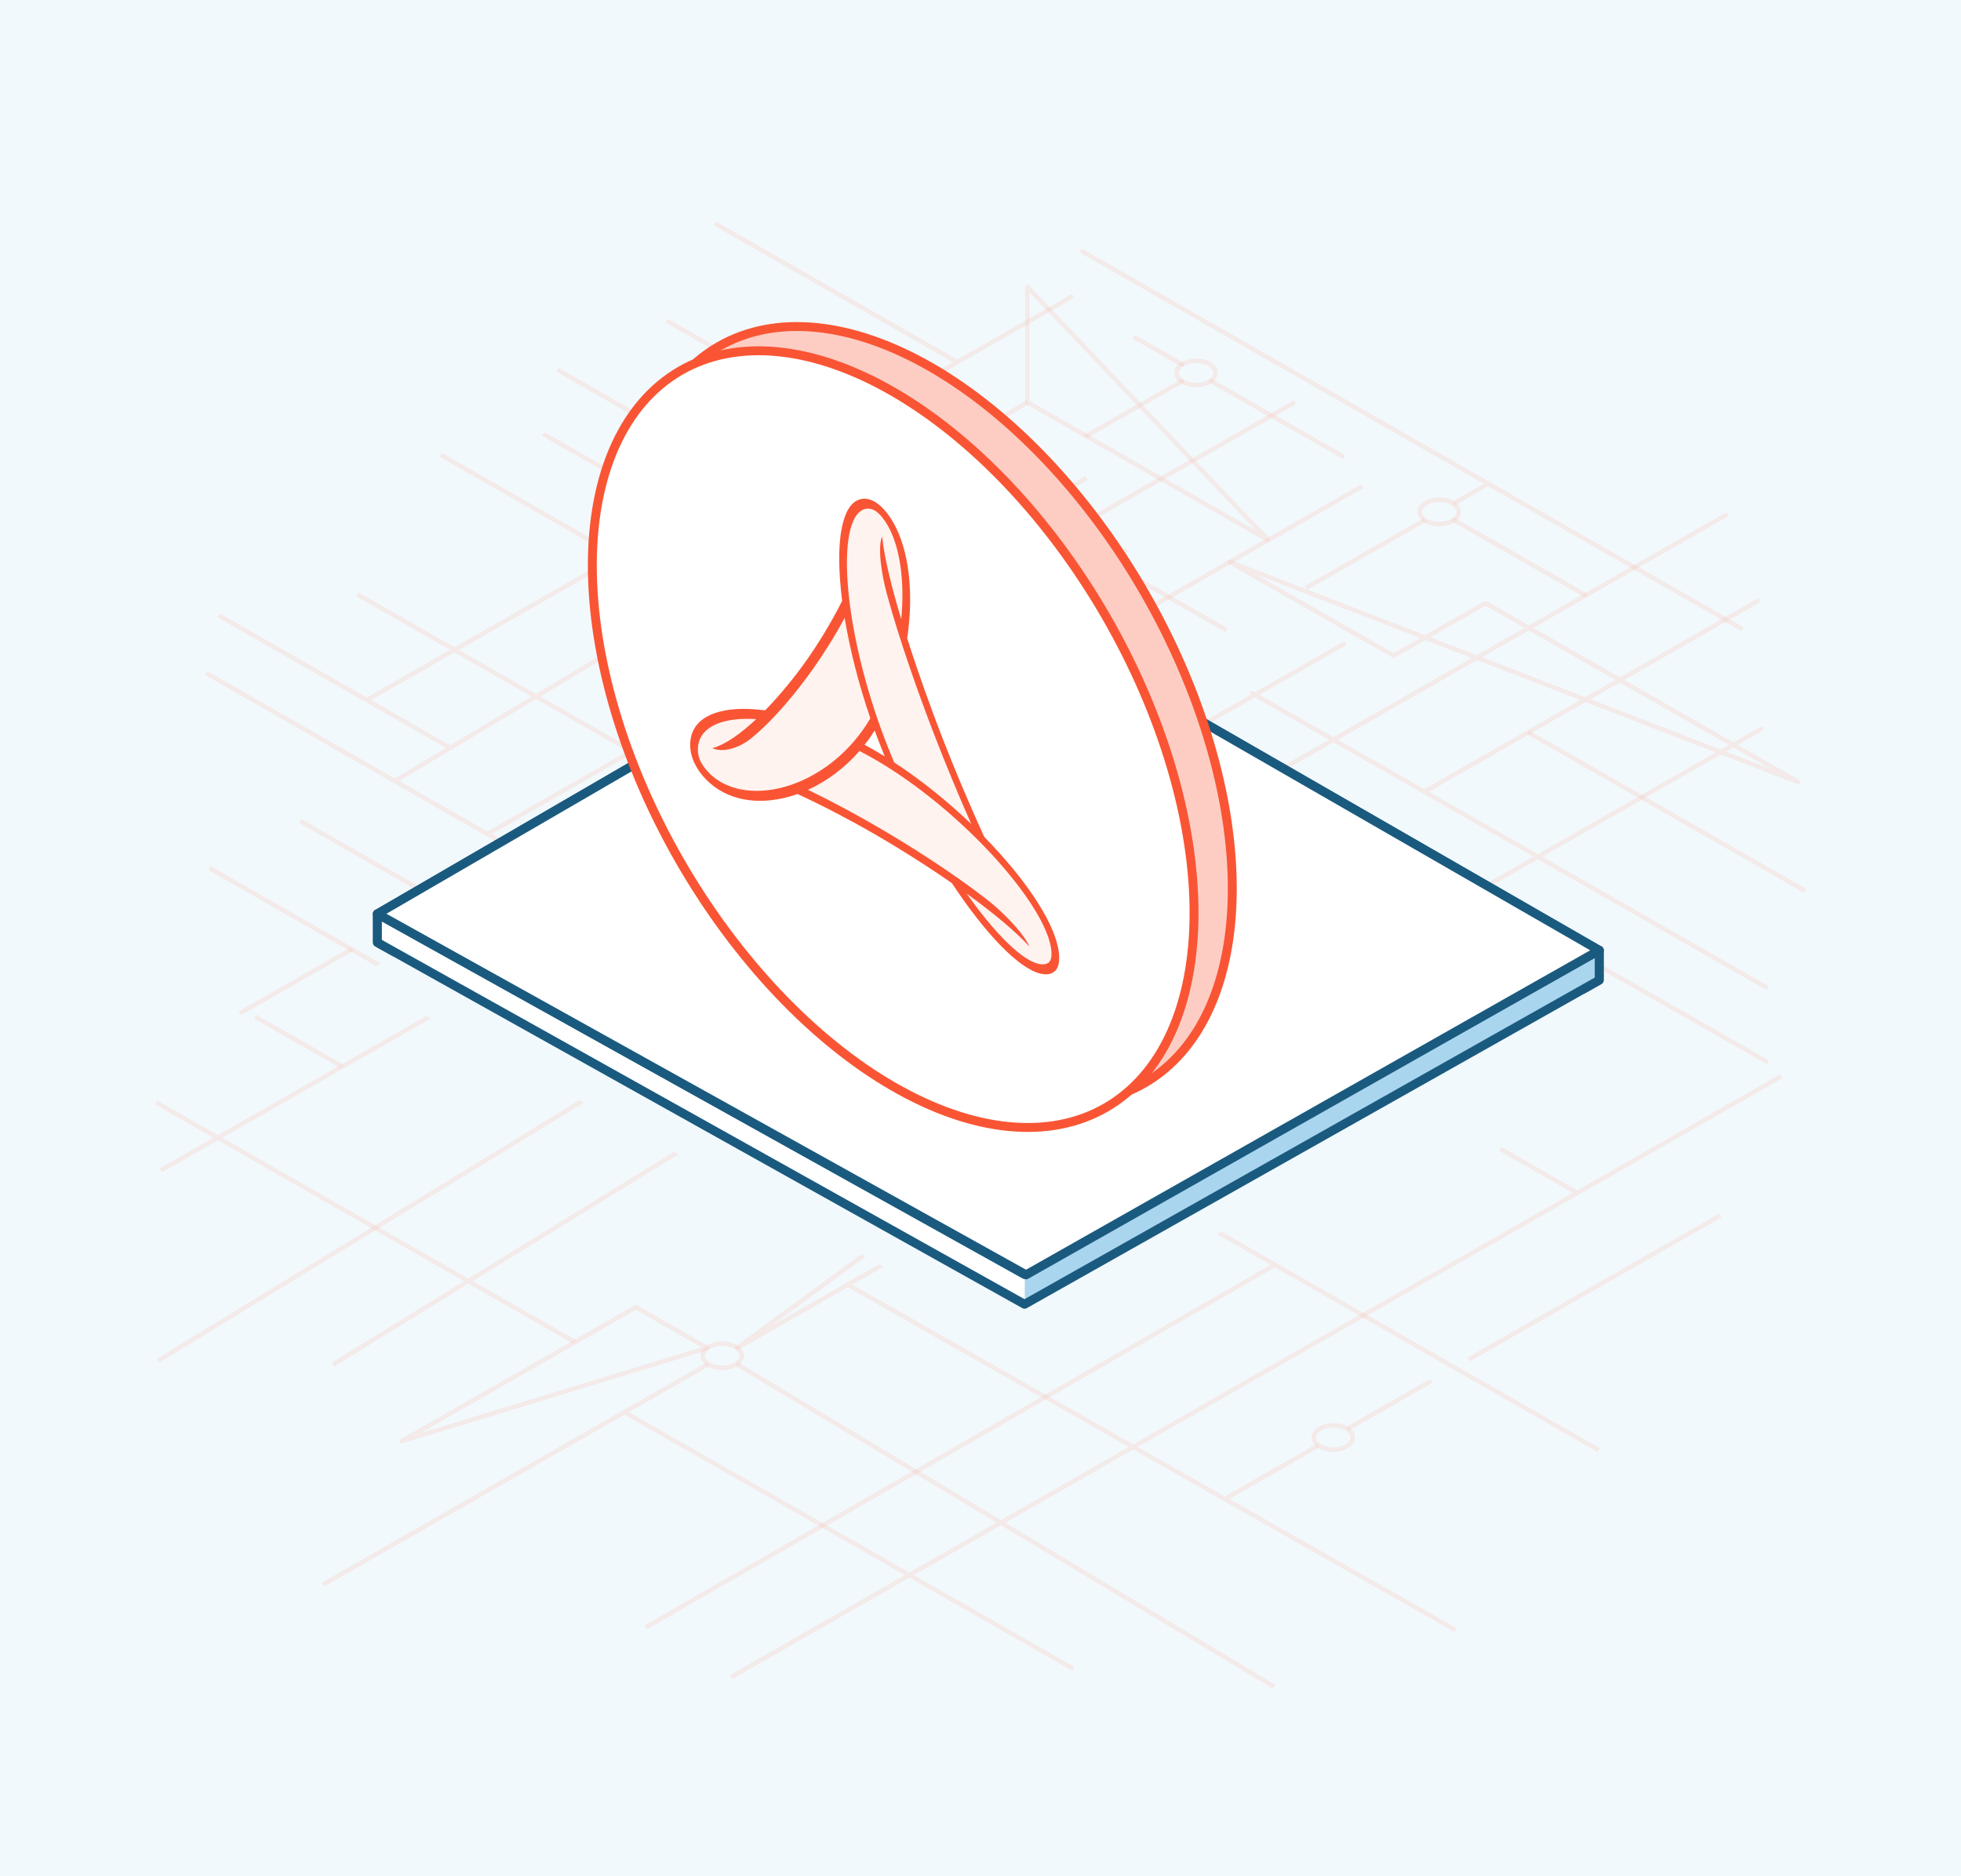 <svg width="440" height="421" viewBox="0 0 440 421" fill="none" xmlns="http://www.w3.org/2000/svg">
<rect width="440" height="421" fill="#F2F9FC"/>
<g opacity="0.32">
<path opacity="0.3" d="M47.023 194.817L100.727 225.549M138.677 242.161L35.531 305.323M155.377 228.451L195.63 205.412M270.112 232.969L256.767 225.334M76.739 239.304L57.257 228.157M286.076 283.833L144.936 365.181M190.857 140.511L109.459 187.092M290.556 90.246L203.353 140.154M168.417 220.983L46.272 151.049M203.43 255.635L289.611 206.855M262.078 270.099L358.729 325.407M175.446 216.932L258.687 264.567M88.351 175.415L230.516 90.267M243.81 107.249L175.757 146.189M151.518 174.182L80.144 133.337M49.072 138.107L101.021 167.837M82.363 157.063L154.295 115.898M243.473 232.791L188.016 201.057L218.964 183.345L243.473 232.791ZM90.167 323.397L142.676 293.347L158.664 302.5L90.167 323.397Z" stroke="#F95534" stroke-linejoin="round"/>
<path opacity="0.3" d="M125.634 211.291L216.15 263.088M224.568 208.698L387.25 115.599L224.568 208.698ZM267.101 164.206L301.613 144.463L267.101 164.206ZM263.813 197.788L187.175 153.93L263.813 197.788ZM275.956 126.121L312.701 147.15L333.322 135.353L403.441 175.479L275.956 126.121ZM284.491 121.157L230.516 90.267V64.39L284.491 121.157ZM396.335 238.213L125.433 83.183L396.335 238.213ZM394.433 134.844L319.577 177.683L394.433 134.844ZM274.871 141.22L252.829 128.604L274.871 141.22ZM243.102 125.465L149.996 72.188L243.102 125.465ZM396.239 221.545L280.953 155.573L396.239 221.545ZM237.348 163.466L203.253 143.954L237.348 163.466ZM196.704 140.207L122.256 97.604L196.704 140.207ZM316.373 208.661L395.127 163.592L316.373 208.661ZM108.374 204.148L123.748 195.353L108.374 204.148ZM85.871 217.027L101.849 207.885L85.871 217.027Z" stroke="#F95534" stroke-linejoin="round"/>
<path opacity="0.3" d="M162.049 306.95C164.465 306.95 166.425 305.731 166.425 304.226C166.425 302.722 164.465 301.503 162.049 301.503C159.632 301.503 157.673 302.722 157.673 304.226C157.673 305.731 159.632 306.95 162.049 306.95Z" stroke="#F95534" stroke-linejoin="round"/>
<path opacity="0.3" d="M299.157 325.312C301.574 325.312 303.533 324.093 303.533 322.589C303.533 321.084 301.574 319.865 299.157 319.865C296.74 319.865 294.781 321.084 294.781 322.589C294.781 324.093 296.74 325.312 299.157 325.312Z" stroke="#F95534" stroke-linejoin="round"/>
<path opacity="0.2" d="M199.958 144.793C202.375 144.793 204.334 143.573 204.334 142.069C204.334 140.565 202.375 139.345 199.958 139.345C197.542 139.345 195.582 140.565 195.582 142.069C195.582 143.573 197.542 144.793 199.958 144.793Z" stroke="#F95534" stroke-linejoin="round"/>
<path opacity="0.3" d="M138.644 203.947L36.118 262.625M102.156 204.142L67.393 184.252M175.816 155.834V146.225M192.215 249.536L212.278 238.054M190.292 288.34L326.566 365.795M35 247.39L128.994 301.176M53.828 227.395L79.002 212.99M156.783 255.64L74.718 306.215M175.8 146.099L98.905 102.09M224.404 139.707L252.889 123.407M305.678 109.111L224.097 155.797M158.777 306.215L72.416 355.635M140.113 316.894L240.833 374.533M216.664 151.62L199.955 161.182M285.388 262.095L266.74 272.764M165.306 306.115L285.836 378.489M399.656 241.512L164.048 376.343M321.139 309.888L302.311 320.662M295.842 324.362L274.934 336.327M385.991 272.774L329.567 305.065M353.942 267.726L336.586 257.797M242.505 56.228L390.961 141.187M319.71 116.679L293.062 131.93M333.886 108.566L326.152 112.99M229.407 255.64L205.906 269.09V279.319L165.399 302.499L229.407 255.64Z" stroke="#F95534" stroke-linejoin="round"/>
<path opacity="0.3" d="M322.922 117.609C325.338 117.609 327.297 116.389 327.297 114.885C327.297 113.381 325.338 112.161 322.922 112.161C320.505 112.161 318.546 113.381 318.546 114.885C318.546 116.389 320.505 117.609 322.922 117.609Z" stroke="#F95534" stroke-linejoin="round"/>
<path opacity="0.3" d="M268.369 86.394C270.786 86.394 272.745 85.175 272.745 83.67C272.745 82.166 270.786 80.947 268.369 80.947C265.953 80.947 263.993 82.166 263.993 83.67C263.993 85.175 265.953 86.394 268.369 86.394Z" stroke="#F95534" stroke-linejoin="round"/>
<path opacity="0.3" d="M342.861 164.342L405 199.902M326.213 116.68L355.702 133.552L326.213 116.68ZM168.487 107.774L240.419 66.609L168.487 107.774ZM160.804 50.377L214.778 81.261L160.804 50.377ZM271.757 85.517L301.246 102.39L271.757 85.517ZM254.755 75.788L265.219 81.775L254.755 75.788ZM265.219 85.559L243.78 97.824L265.219 85.559Z" stroke="#F95534" stroke-linejoin="round"/>
</g>
<mask id="mask0_1847_5443" style="mask-type:alpha" maskUnits="userSpaceOnUse" x="40" y="97" width="362" height="237">
<rect x="40.26" y="97.752" width="361.232" height="235.703" fill="#C4C4C4"/>
</mask>
<g mask="url(#mask0_1847_5443)">
<g filter="url(#filter0_f_1847_5443)">
<path d="M361.161 226.423L215.031 141.324L80.007 219.405L229.936 301.619L361.161 226.423Z" fill="#F2F9FC"/>
</g>
<path d="M230.228 286.373V293.099L85.268 211.802V205.368L230.228 286.373Z" fill="white"/>
<path d="M358.823 219.405L229.937 292.807V289.882V285.788L358.823 213.264V219.405Z" fill="#AAD5EE"/>
<path d="M229.887 286.003L84.684 205.076V211.509L229.887 292.693L358.823 219.955V213.264L229.887 286.003Z" stroke="#1A5A7F" stroke-width="2" stroke-linejoin="round"/>
<path d="M358.823 213.264L214.068 129.92L84.684 205.076L230.229 286.081L358.823 213.264Z" fill="white" stroke="#1A5A7F" stroke-width="2" stroke-linejoin="round"/>
<path d="M200.111 248.225L290.404 194.574C291.839 193.721 292.048 191.727 290.82 190.595C290.686 190.472 290.539 190.363 290.381 190.271L250.013 166.874C245.946 164.517 240.923 164.539 236.877 166.932L146.913 220.137C143.594 222.1 143.652 226.921 147.016 228.804L182.124 248.457C187.731 251.595 194.586 251.507 200.111 248.225Z" stroke="#F95534" stroke-width="2" stroke-linejoin="round"/>
<path d="M190.6 250.723V245.463C192.562 245.744 195.623 244.645 196.908 244.06L290.828 189.006V191.812C290.828 193.214 290.361 193.799 290.128 193.916C259.638 212.033 198.169 248.549 196.207 249.671C194.244 250.793 191.651 250.84 190.6 250.723Z" fill="#FDCDC4"/>
<path d="M287.593 181.642L250.013 159.86C245.946 157.503 240.923 157.525 236.876 159.918L146.912 213.123C143.594 215.085 143.651 219.907 147.015 221.79L182.209 241.49C187.77 244.603 194.563 244.544 200.069 241.333L287.604 190.287C290.918 188.355 290.911 183.565 287.593 181.642Z" fill="white" stroke="#F95534" stroke-width="2" stroke-linejoin="round"/>
<path d="M274.355 183.326L245.107 166.229C241.019 163.839 235.954 163.862 231.887 166.287L158.749 209.909C155.452 211.876 155.509 216.671 158.852 218.558L185.675 233.7C191.266 236.857 198.115 236.796 203.649 233.541L274.367 191.952C277.659 190.016 277.652 185.253 274.355 183.326Z" fill="white" stroke="#F95534" stroke-linejoin="round"/>
<path d="M143.639 224.423V220.566C156.723 227.93 183.38 242.938 185.343 244.06C187.305 245.182 189.665 245.463 190.6 245.463V250.723C188.076 250.723 186.277 250.022 185.693 249.671C172.61 242.307 146.162 227.439 145.041 226.878C143.92 226.317 143.639 225.008 143.639 224.423Z" fill="white"/>
<ellipse cx="215.749" cy="200.164" rx="30.699" ry="17.947" fill="#FDCDC4"/>
<path d="M236.689 202.998H194.497C193.762 202.945 192.292 202.337 192.292 200.322C192.292 198.306 193.762 197.698 194.497 197.645H236.689C237.476 197.645 239.05 198.18 239.05 200.322C239.05 202.463 237.476 202.998 236.689 202.998Z" fill="white"/>
<path d="M211.5 211.5V188.514C211.604 187.78 212.633 186.31 215.908 186.31C219.182 186.31 220.211 187.78 220.316 188.514V211.5C220.316 212.287 219.434 213.861 215.908 213.861C212.381 213.861 211.5 212.287 211.5 211.5Z" fill="white"/>
<path d="M143.905 217.678V224.906H142.509V217.226H143.905V217.678Z" fill="#F95534"/>
<path d="M292.254 186.92V193.49H290.858V186.509H292.254V186.92Z" fill="#F95534"/>
<ellipse cx="215.749" cy="189.695" rx="30.699" ry="17.947" fill="#FCA492"/>
<path d="M236.689 192.528H194.497C193.762 192.476 192.292 191.867 192.292 189.852C192.292 187.837 193.762 187.228 194.497 187.176H236.689C237.476 187.176 239.05 187.711 239.05 189.852C239.05 191.993 237.476 192.528 236.689 192.528Z" fill="white"/>
<path d="M211.5 201.03V178.045C211.604 177.31 212.633 175.841 215.908 175.841C219.182 175.841 220.211 177.31 220.316 178.045V201.03C220.316 201.817 219.434 203.392 215.908 203.392C212.381 203.392 211.5 201.817 211.5 201.03Z" fill="white"/>
<ellipse cx="215.749" cy="178.478" rx="30.699" ry="17.947" fill="#F95534"/>
<path d="M236.689 181.311H194.497C193.762 181.259 192.292 180.65 192.292 178.635C192.292 176.62 193.762 176.011 194.497 175.959H236.689C237.476 175.959 239.05 176.494 239.05 178.635C239.05 180.776 237.476 181.311 236.689 181.311Z" fill="white"/>
<path d="M211.5 189.813V166.828C211.604 166.093 212.633 164.624 215.908 164.624C219.182 164.624 220.211 166.093 220.316 166.828V189.813C220.316 190.6 219.434 192.175 215.908 192.175C212.381 192.175 211.5 190.6 211.5 189.813Z" fill="white"/>
</g>
<mask id="mask1_1847_5443" style="mask-type:alpha" maskUnits="userSpaceOnUse" x="40" y="97" width="362" height="237">
<rect x="40.26" y="97.752" width="361.232" height="235.703" fill="#C4C4C4"/>
</mask>
<g mask="url(#mask1_1847_5443)">
<g filter="url(#filter1_f_1847_5443)">
<path d="M361.161 226.423L215.031 141.324L80.007 219.405L229.936 301.619L361.161 226.423Z" fill="#F2F9FC"/>
</g>
<path d="M230.228 286.373V293.099L85.268 211.802V205.368L230.228 286.373Z" fill="white"/>
<path d="M358.823 219.405L229.937 292.807V289.882V285.788L358.823 213.264V219.405Z" fill="#AAD5EE"/>
<path d="M229.887 286.003L84.684 205.076V211.509L229.887 292.693L358.823 219.955V213.264L229.887 286.003Z" stroke="#1A5A7F" stroke-width="2" stroke-linejoin="round"/>
<path d="M358.823 213.264L214.068 129.92L84.684 205.076L230.229 286.081L358.823 213.264Z" fill="white" stroke="#1A5A7F" stroke-width="2" stroke-linejoin="round"/>
</g>
<path d="M276.497 199.398C276.497 209.634 274.751 218.762 271.359 226.261C267.966 233.759 262.994 239.481 256.725 243.1C250.457 246.719 243.015 248.165 234.825 247.353C226.635 246.542 217.857 243.49 208.992 238.372C200.127 233.254 191.349 226.17 183.158 217.524C174.968 208.878 167.527 198.84 161.258 187.982C154.99 177.125 150.017 165.661 146.625 154.245C143.232 142.829 141.486 131.685 141.486 121.449C141.486 111.212 143.232 102.084 146.625 94.586C150.017 87.087 154.99 81.365 161.258 77.746C167.527 74.127 174.968 72.682 183.158 73.493C191.349 74.304 200.127 77.356 208.992 82.474C217.857 87.593 226.635 94.677 234.825 103.323C243.015 111.969 250.457 122.007 256.725 132.864C262.994 143.721 267.966 155.185 271.359 166.601C274.751 178.017 276.497 189.161 276.497 199.398Z" fill="#FDCDC4" stroke="#F95534" stroke-width="2"/>
<path d="M267.914 204.841C267.914 215.077 266.168 224.205 262.776 231.704C259.383 239.202 254.411 244.925 248.142 248.544C241.874 252.163 234.432 253.608 226.242 252.797C218.052 251.985 209.274 248.934 200.409 243.815C191.544 238.697 182.766 231.613 174.575 222.967C166.385 214.321 158.944 204.283 152.675 193.426C146.407 182.568 141.434 171.104 138.042 159.689C134.649 148.273 132.903 137.129 132.903 126.892C132.903 116.656 134.649 107.528 138.042 100.029C141.434 92.531 146.407 86.808 152.675 83.189C158.944 79.57 166.385 78.125 174.575 78.936C182.766 79.748 191.544 82.8 200.409 87.918C209.274 93.036 218.052 100.12 226.242 108.766C234.432 117.412 241.874 127.45 248.142 138.307C254.411 149.165 259.383 160.629 262.776 172.044C266.168 183.46 267.914 194.605 267.914 204.841Z" fill="white" stroke="#F95534" stroke-width="2"/>
<path d="M189.5 120.5L192 115L194 112.5L198.5 115L201.5 121.5L203.5 130V137.5L202 140.5L205 151L211.5 168L219 185V187.5L223.5 191.5L229 198.5L232.5 203.5L236.5 211L237 214.5L236.5 217L233.5 217.5L228 214.5L223.5 210L218.5 204.5L215.5 198.5L208.5 193.5L182.5 179L180 177L170.5 179L165 177.5L161 176L157.5 173L155.5 168L156.5 165L158 162L164.5 161L168 160L171.5 161L177.5 155L189.5 136.5V130V120.5Z" fill="#FFF3F0"/>
<path d="M192.5 167.5C192 167.5 196 162.5 196.5 162.5L200 172C197.667 170.5 192.9 167.5 192.5 167.5Z" fill="white"/>
<path d="M196.246 112.582C196.196 112.553 196.146 112.526 196.096 112.499C195.296 112.069 194.473 111.851 193.68 111.921C191.427 112.123 189.963 114.151 189.138 117.313C188.312 120.475 188.109 124.817 188.471 129.938C188.582 131.504 188.746 133.141 188.963 134.841C186.486 139.759 183.586 144.455 181.083 148.016C178.566 151.597 175.215 155.786 171.672 159.416C170.403 159.247 169.183 159.141 168.019 159.099C164.154 158.961 160.912 159.521 158.596 160.829C156.28 162.136 154.856 164.215 154.856 167.218C154.856 168.572 155.216 169.957 155.805 171.24L155.832 171.237C156.236 172.102 156.767 172.969 157.433 173.797C159.685 176.599 162.573 178.293 165.715 179.113C168.856 179.933 172.301 179.897 175.804 179.1C176.847 178.863 177.896 178.558 178.942 178.187C184.967 180.961 191.228 184.286 196.258 187.19C201.288 190.094 207.55 193.999 213.574 198.181C214.619 199.76 215.668 201.276 216.71 202.718C220.213 207.559 223.657 211.572 226.798 214.379C229.94 217.187 232.829 218.829 235.082 218.628C235.747 218.568 236.278 218.314 236.682 217.915L236.709 217.95C237.298 217.347 237.658 216.378 237.658 215.024C237.658 212.02 236.235 208.298 233.919 204.316C231.603 200.335 228.361 196.031 224.495 191.706C223.332 190.404 222.112 189.101 220.844 187.806C217.3 180.083 213.949 172.026 211.432 165.539C208.928 159.084 206.028 151.038 203.551 143.258C203.767 141.81 203.931 140.362 204.041 138.927C204.404 134.225 204.202 129.649 203.377 125.534C202.551 121.419 201.087 117.7 198.834 114.897C198.041 113.91 197.218 113.178 196.418 112.685C196.364 112.652 196.31 112.619 196.256 112.588C196.253 112.586 196.249 112.584 196.246 112.582ZM196.256 114.557C196.797 114.867 197.361 115.37 197.97 116.128C199.669 118.241 200.95 121.314 201.704 125.076C202.459 128.837 202.671 133.22 202.32 137.763C202.29 138.157 202.254 138.553 202.216 138.948C200.019 131.647 198.352 124.909 197.938 120.377C196.848 122.782 197.833 128.978 198.939 133.088C201.791 143.685 206.286 156.267 209.936 165.673C212.137 171.345 214.917 178.148 217.937 184.932C212.653 179.875 206.713 175.06 200.633 171.089C200.007 169.619 199.405 168.141 198.831 166.662C193.832 153.777 190.895 140.659 190.194 130.763C189.844 125.815 190.056 121.676 190.81 118.786C191.565 115.896 192.846 114.302 194.544 114.15C195.153 114.096 195.716 114.243 196.256 114.557ZM189.521 138.658C190.662 145.598 192.595 153.339 195.29 161.196C194.78 162.057 194.246 162.891 193.684 163.69C188.684 170.803 181.584 175.352 174.816 176.891C171.432 177.661 168.131 177.674 165.259 176.925C162.387 176.175 159.995 174.679 158.297 172.566C157.891 172.062 157.574 171.577 157.327 171.104L156.248 171.198L157.296 171.105C156.842 170.22 156.585 169.282 156.585 168.216C156.585 165.952 157.694 164.143 159.811 162.948C161.928 161.753 165.019 161.196 168.754 161.33C169.056 161.341 169.365 161.358 169.675 161.378C166.269 164.583 162.796 167.091 159.802 167.907C162.622 169.109 166.352 167.465 168.403 165.807C173.689 161.532 178.931 155.071 182.581 149.879C184.769 146.766 187.261 142.86 189.521 138.658ZM196.256 163.928C196.605 164.884 196.964 165.841 197.335 166.796C197.717 167.781 198.111 168.764 198.516 169.744C197.764 169.28 197.01 168.829 196.256 168.394C195.504 167.959 194.752 167.541 194 167.137C194.405 166.624 194.798 166.095 195.18 165.552C195.55 165.025 195.908 164.482 196.256 163.928ZM196.256 170.39C206.255 176.162 216.292 184.731 223.761 193.088C227.495 197.267 230.586 201.393 232.703 205.033C234.82 208.672 235.93 211.761 235.93 214.026C235.93 215.091 235.672 215.733 235.218 216.093L235.19 216.058C234.942 216.246 234.623 216.363 234.217 216.399C232.519 216.551 230.127 215.285 227.255 212.718C224.384 210.152 221.081 206.326 217.697 201.649C217.434 201.286 217.172 200.916 216.909 200.543C222.497 204.59 227.624 208.767 231.033 212.458C229.302 208.853 224.589 204.301 221.433 201.85C213.294 195.528 203.557 189.408 196.258 185.195C191.86 182.656 186.577 179.788 181.292 177.236C185.442 175.353 189.458 172.423 192.848 168.528C193.982 169.113 195.119 169.733 196.256 170.39Z" fill="#F95534"/>
<defs>
<filter id="filter0_f_1847_5443" x="69.007" y="130.324" width="303.153" height="182.295" filterUnits="userSpaceOnUse" color-interpolation-filters="sRGB">
<feFlood flood-opacity="0" result="BackgroundImageFix"/>
<feBlend mode="normal" in="SourceGraphic" in2="BackgroundImageFix" result="shape"/>
<feGaussianBlur stdDeviation="5.5" result="effect1_foregroundBlur_1847_5443"/>
</filter>
<filter id="filter1_f_1847_5443" x="69.007" y="130.324" width="303.153" height="182.295" filterUnits="userSpaceOnUse" color-interpolation-filters="sRGB">
<feFlood flood-opacity="0" result="BackgroundImageFix"/>
<feBlend mode="normal" in="SourceGraphic" in2="BackgroundImageFix" result="shape"/>
<feGaussianBlur stdDeviation="5.5" result="effect1_foregroundBlur_1847_5443"/>
</filter>
</defs>
</svg>
